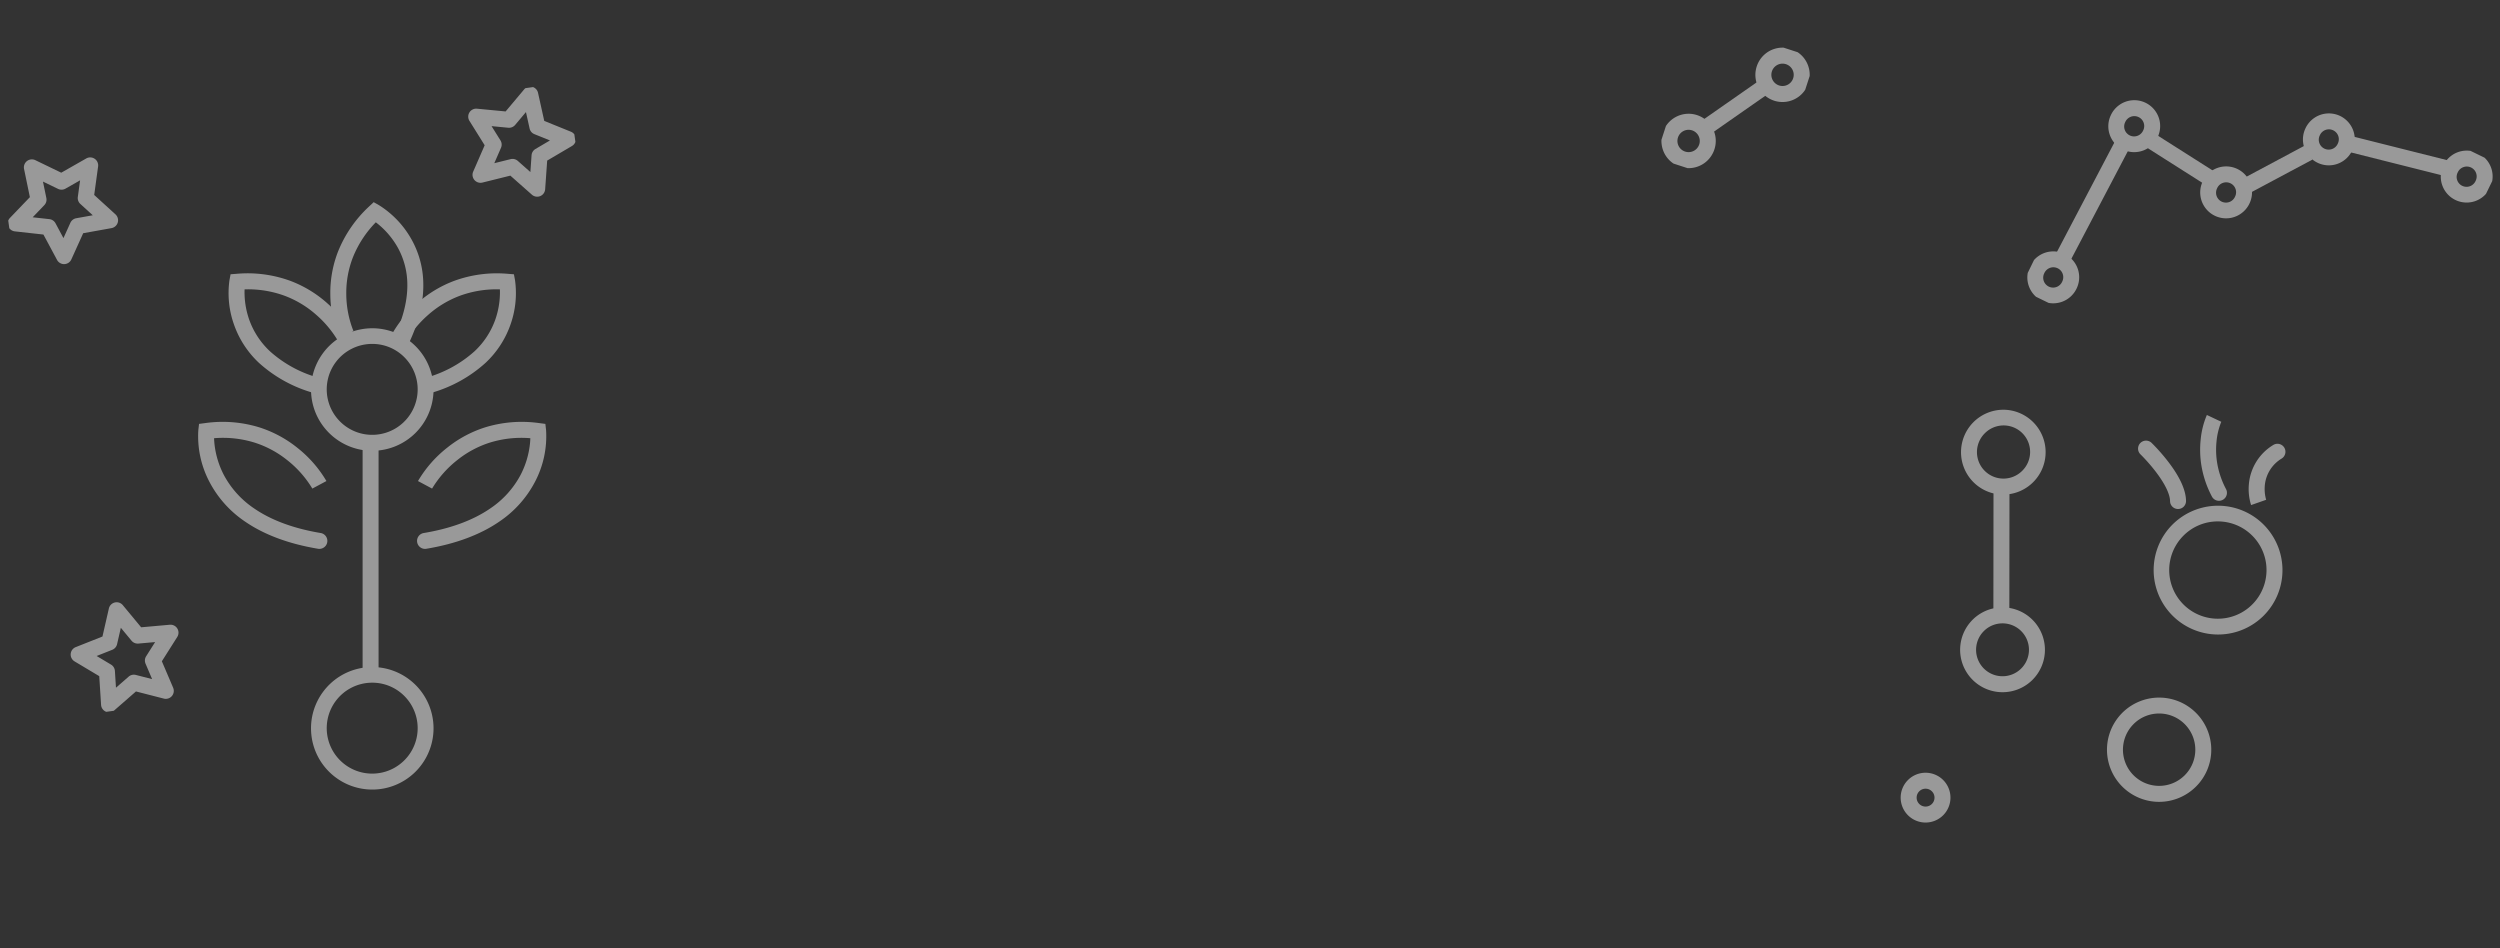 <svg xmlns="http://www.w3.org/2000/svg" width="782.978" height="297" xmlns:v="https://vecta.io/nano"><rect width="100%" height="100%" fill="#333333" stroke="none"/><defs><clipPath id="A"><path fill="none" stroke="#fff" stroke-width="5" d="M0 0h100.685v118.178H0z"/></clipPath><clipPath id="B"><path fill="none" stroke="#fff" stroke-width="5" d="M0 0h45.192v37.981H0z"/></clipPath><clipPath id="C"><path fill="none" stroke="#fff" stroke-width="5" d="M0 0h179.383v175.229H0z"/></clipPath><clipPath id="D"><path fill="none" stroke="#fff" stroke-width="5" d="M0 0h144.662v131.51H0z"/></clipPath></defs><g opacity=".5"><g transform="matrix(.438 -.899 .899 .438 632.623 90.494)" clip-path="url(#A)" fill="#fff"><path d="M84.453 74.561h0a8.1 8.1 0 0 1-.424-16.189c.143-.011.286-.011.424-.011a8.1 8.1 0 0 1 .421 16.192l-.421.008zm0-11.2h-.166a3.1 3.1 0 0 0 .158 6.2h.168a3.1 3.1 0 0 0-.16-6.2z"/><path d="M76.553 64.62L57.545 50.844l2.934-4.048L79.487 60.57zM59.734 38.535l-4.968-.561 2.446-21.664 4.969.562zm-4.759-27.006l-40.634-1.221.15-5 40.634 1.223z"/><path d="M7.799 15.899h0A8.1 8.1 0 0 1 1.78 2.379C3.215.777 5.232-.185 7.38-.29l.429-.011a8.1 8.1 0 0 1 .417 16.192l-.427.008zm.008-11.2h-.168a3.101 3.101 0 0 0 .16 6.2h.166a3.101 3.101 0 1 0-.156-6.2zm85.077 113.779a8.1 8.1 0 0 1-6.02-13.52c1.435-1.603 3.452-2.564 5.6-2.669l.429-.011a8.1 8.1 0 0 1 .421 16.192l-.43.008zm.006-11.2h-.168a3.101 3.101 0 1 0 .162 6.2h.166a3.101 3.101 0 1 0-.16-6.2zm-37.45-54.37h0a8.1 8.1 0 0 1-.422-16.189c.143-.011.286-.011.422-.011a8.1 8.1 0 0 1 .419 16.192l-.419.008zm0-11.2h-.166a3.101 3.101 0 0 0 .166 6.2h.167a3.101 3.101 0 0 0-.167-6.2zm6.031-23.748h0a8.1 8.1 0 0 1-6.02-13.52c1.435-1.603 3.452-2.564 5.6-2.669l.429-.011a8.1 8.1 0 0 1 .419 16.192l-.428.008zm.006-11.2h-.168a3.101 3.101 0 1 0 .162 6.2h.166a3.101 3.101 0 0 0-.158-6.2z"/><path d="M92.56 106.335a2.5 2.5 0 0 1-2.444-1.987l-6.3-30a2.5 2.5 0 0 1 3.811-2.607 2.5 2.5 0 0 1 1.08 1.58l6.3 30a2.5 2.5 0 0 1-2.447 3.014z"/></g></g><g transform="matrix(-.309 .951 -.951 -.309 568.605 18.17)" opacity=".5"><path d="M29.618 27.777L10.624 13.419l3.014-3.988 18.993 14.357z" fill="#fff"/><g clip-path="url(#B)" fill="#fff"><path d="M36.989 38.279h0a8.5 8.5 0 0 1-1.317-16.9 8.59 8.59 0 0 1 1.324-.1 8.5 8.5 0 0 1 1.314 16.9c-.437.067-.879.101-1.321.1zm.009-12c-.184 0-.367.015-.549.043a3.5 3.5 0 0 0 .54 6.957 3.4 3.4 0 0 0 .549-.043 3.5 3.5 0 0 0-.542-6.957zM8.192 16.697h0a8.5 8.5 0 0 1-1.309-16.9 8.58 8.58 0 0 1 1.323-.1 8.5 8.5 0 0 1 1.311 16.9 8.57 8.57 0 0 1-1.325.1zm.014-12a3.56 3.56 0 0 0-.548.043 3.5 3.5 0 1 0 3.999 2.916 3.5 3.5 0 0 0-3.451-2.959z"/></g></g><g opacity=".5"><g transform="matrix(.99 -.139 .139 .99 0 50.715)" clip-path="url(#C)"><path d="M167.435-.302a2.5 2.5 0 0 1 2.492 2.3l.708 8.985 7.8 4.512a2.5 2.5 0 0 1-.295 4.474l-8.327 3.449-1.878 8.816a2.5 2.5 0 0 1-4.346 1.1l-5.855-6.854-8.964.936a2.5 2.5 0 0 1-2.391-3.793l4.709-7.684-3.66-8.231a2.5 2.5 0 0 1 2.87-3.446l8.765 2.1 6.7-6.027a2.5 2.5 0 0 1 1.672-.637zm4.114 17.593l-4.551-2.634a2.5 2.5 0 0 1-1.241-1.968l-.413-5.246-3.914 3.519a2.5 2.5 0 0 1-2.255.572l-5.116-1.228 2.139 4.809a2.5 2.5 0 0 1-.153 2.322l-2.749 4.486 5.233-.546a2.5 2.5 0 0 1 2.161.863l3.418 4 1.09-5.142a2.5 2.5 0 0 1 1.488-1.789zM9.651.573a2.5 2.5 0 0 1 1.39.422l7.492 5.013 8.375-3.329a2.5 2.5 0 0 1 3.329 3l-2.452 8.673 5.753 6.946a2.5 2.5 0 0 1-1.828 4.094l-9.006.347-4.818 7.615a2.5 2.5 0 0 1-4.459-.473l-3.116-8.461-8.732-2.231a2.5 2.5 0 0 1-.927-4.387l7.082-5.574-.578-8.995A2.5 2.5 0 0 1 9.651.573zm8.584 10.743a2.5 2.5 0 0 1-1.391-.418l-4.373-2.93.337 5.252a2.5 2.5 0 0 1-.949 2.125l-4.135 3.253 5.1 1.3a2.5 2.5 0 0 1 1.727 1.558l1.817 4.942 2.813-4.446a2.5 2.5 0 0 1 2.017-1.162l5.259-.2-3.359-4.055a2.5 2.5 0 0 1-.481-2.276l1.43-5.061-4.889 1.941a2.5 2.5 0 0 1-.923.177zm-1.572 130.349a2.5 2.5 0 0 1 2.128 1.188l4.728 7.671 9 .455a2.5 2.5 0 0 1 1.779 4.119l-5.835 6.869 2.35 8.7a2.5 2.5 0 0 1-3.364 2.964l-8.332-3.433-7.55 4.924a2.5 2.5 0 0 1-3.858-2.283l.683-8.987-7.016-5.654a2.5 2.5 0 0 1 .979-4.375l8.759-2.125 3.213-8.421a2.5 2.5 0 0 1 2.1-1.6q.119-.012.236-.012zm10.548 14.052l-5.257-.265a2.5 2.5 0 0 1-2-1.185l-2.76-4.477-1.876 4.916a2.5 2.5 0 0 1-1.746 1.538l-5.114 1.241 4.095 3.3a2.5 2.5 0 0 1 .923 2.136l-.4 5.247 4.409-2.875a2.5 2.5 0 0 1 2.317-.218l4.865 2-1.369-5.077a2.5 2.5 0 0 1 .508-2.27z" fill="#fff"/></g></g><g opacity=".5" fill="#fff"><path d="M682.143 159.417a2.5 2.5 0 0 1-2.5-2.47c-.026-2.205-1.633-5.5-4.525-9.267a54.73 54.73 0 0 0-4.734-5.381 2.5 2.5 0 0 1 3.477-3.594 59.22 59.22 0 0 1 5.226 5.932c3.647 4.756 5.517 8.877 5.557 12.25a2.5 2.5 0 0 1-2.47 2.529zm12.818-2.572a2.5 2.5 0 0 1-2.214-1.336 31.85 31.85 0 0 1-3.283-9.7 30.51 30.51 0 0 1-.235-8.087 25.88 25.88 0 0 1 1.943-7.758l4.52 2.137v-.009a21.6 21.6 0 0 0-1.513 6.348 25.53 25.53 0 0 0 .239 6.691 26.89 26.89 0 0 0 2.754 8.049 2.5 2.5 0 0 1-2.21 3.665zm10.062 1.337a16.86 16.86 0 0 1-.675-6.724 15.9 15.9 0 0 1 7.587-12.075 2.5 2.5 0 0 1 2.728 4.19 10.99 10.99 0 0 0-5.319 8.189 12.33 12.33 0 0 0 .4 4.781v-.014z"/></g><g opacity=".5"><g transform="matrix(-.707 .707 -.707 -.707 740.448 194.709)" clip-path="url(#D)"><path d="M73.774.739a16.33 16.33 0 0 1 11.548 27.882c-4.663 4.654-11.666 6.051-17.758 3.542s-10.08-8.433-10.113-15.021 3.896-12.551 9.963-15.121a16.23 16.23 0 0 1 6.36-1.282zm0 27.666c4.583-.001 8.714-2.763 10.468-6.997s.784-9.108-2.456-12.35c-4.426-4.425-11.602-4.425-16.027.001s-4.425 11.602.001 16.027c2.121 2.132 5.007 3.328 8.014 3.319zm-52.793-4.8a20.19 20.19 0 0 1 3.983 39.971A20.19 20.19 0 0 1 1.677 49.753 20.19 20.19 0 0 1 13.1 25.199c2.493-1.056 5.173-1.597 7.88-1.592zm0 35.485a15.24 15.24 0 0 0 5.827-29.321 15.24 15.24 0 0 0-16.606 24.858c2.852 2.868 6.733 4.475 10.778 4.464zm115.144-8.706a7.8 7.8 0 0 1 5.515 13.315 7.8 7.8 0 0 1-13.315-5.515 7.81 7.81 0 0 1 7.799-7.799zm0 10.6a2.8 2.8 0 1 0 0-5.6 2.8 2.8 0 0 0-1.981 4.78 2.8 2.8 0 0 0 1.98.821zm-49.787-.389h.23c5.626.102 10.579 3.737 12.361 9.075s.01 11.219-4.426 14.682-10.572 3.755-15.317.73l-25.491 25.44a13.29 13.29 0 0 1-21.116 15.933 13.29 13.29 0 0 1 17.737-19.625l25.239-25.185a13.29 13.29 0 0 1 10.783-21.05zm0 21.572c3.938-.001 7.33-2.773 8.115-6.632s-1.256-7.736-4.881-9.274-7.831-.311-10.061 2.934-1.866 7.612.869 10.444l.013.013.172.172c1.507 1.473 3.522 2.312 5.63 2.343zm-43.958 43.6a8.3 8.3 0 0 0-.077-16.6 8.3 8.3 0 0 0-.077 16.6h.154z" fill="#fff"/></g></g><g opacity=".5" fill="#fff"><path d="M116.066 211.836a2.5 2.5 0 0 1-2.5-2.5v-68.888a2.5 2.5 0 1 1 5 0v68.888a2.5 2.5 0 0 1-2.5 2.5z"/><path d="M116.573 247.284c-9.851-.011-18.093-7.481-19.068-17.284s5.633-18.751 15.29-20.702 19.22 3.729 22.128 13.141-1.787 19.497-10.861 23.332a19.12 19.12 0 0 1-7.488 1.513zm0-33.473a14.24 14.24 0 1 0 10.066 4.17 14.14 14.14 0 0 0-10.066-4.17zm0-72.63c-9.851-.011-18.093-7.481-19.068-17.284s5.633-18.751 15.29-20.702 19.22 3.729 22.128 13.141-1.787 19.497-10.861 23.332a19.11 19.11 0 0 1-7.488 1.513zm0-33.473a14.24 14.24 0 1 0 10.066 4.17 14.14 14.14 0 0 0-10.066-4.17zm16.543 64.197a2.5 2.5 0 0 1-.409-4.966c8.452-1.411 15.461-4 20.834-7.695 4.02-2.689 7.306-6.337 9.56-10.616a27.4 27.4 0 0 0 2.856-9.448c.081-.733.122-1.385.14-1.936-4.257-.359-8.543.102-12.626 1.357a31.75 31.75 0 0 0-10.182 5.429 33.08 33.08 0 0 0-7.969 8.991v-.005l-4.409-2.357a37.42 37.42 0 0 1 9.1-10.409 36.78 36.78 0 0 1 11.822-6.374 39.03 39.03 0 0 1 17.035-1.369l1.936.253.223 1.94a30.69 30.69 0 0 1-3.482 16.222 34.02 34.02 0 0 1-11.17 12.442c-5.979 4.112-13.665 6.974-22.843 8.507a2.52 2.52 0 0 1-.416.034zm-33.09 0a2.51 2.51 0 0 1-.415-.035c-9.178-1.533-16.863-4.395-22.843-8.507a34.02 34.02 0 0 1-11.17-12.442 30.69 30.69 0 0 1-3.482-16.222l.223-1.94 1.936-.253a39.03 39.03 0 0 1 17.035 1.369 36.78 36.78 0 0 1 11.822 6.374 37.42 37.42 0 0 1 9.1 10.409l-4.409 2.357v.005a33.08 33.08 0 0 0-7.969-8.991 31.75 31.75 0 0 0-10.182-5.429c-4.083-1.255-8.369-1.716-12.626-1.357.019.612.067 1.347.167 2.176a27.42 27.42 0 0 0 2.947 9.435c2.285 4.235 5.581 7.84 9.595 10.493 5.352 3.638 12.31 6.192 20.681 7.59a2.5 2.5 0 0 1-.409 4.966z"/><path d="M125.977 108.548a2.5 2.5 0 0 1-2.265-3.554c2.732-5.878 4.028-11.444 3.851-16.543-.113-3.91-1.181-7.734-3.11-11.137-1.418-2.471-3.235-4.69-5.377-6.567a23.52 23.52 0 0 0-1.376-1.123c-3.084 3.141-5.517 6.861-7.159 10.945a30.54 30.54 0 0 0-2.09 11.353c-.003 4.041.765 8.046 2.261 11.8v-.006l-4.54 2.095a36.19 36.19 0 0 1-2.716-13.633 35.55 35.55 0 0 1 2.379-13.3c2.172-5.445 5.54-10.333 9.856-14.3l1.337-1.26 1.6.9a29.75 29.75 0 0 1 10.041 10.39 28.9 28.9 0 0 1 3.886 13.488c.24 5.944-1.209 12.337-4.307 19a2.5 2.5 0 0 1-2.271 1.452z"/><path d="M134.321 123.152a2.5 2.5 0 0 1-.736-4.89 37.79 37.79 0 0 0 15.038-8.247 25.03 25.03 0 0 0 6.442-9.754c.947-2.65 1.457-5.436 1.511-8.25a26.38 26.38 0 0 0-.014-1.382 33.33 33.33 0 0 0-12.607 2.029 31.79 31.79 0 0 0-9.9 6 33.32 33.32 0 0 0-7.505 9.465v-.005l-4.53-2.115c2.148-4.146 5.048-7.856 8.553-10.941a36.82 36.82 0 0 1 11.494-7.032c5.419-2.009 11.218-2.787 16.975-2.276l1.913.149.351 1.886a29.49 29.49 0 0 1-1.534 14.169 29.98 29.98 0 0 1-7.71 11.691 42.7 42.7 0 0 1-17 9.393 2.5 2.5 0 0 1-.741.11zm-35.48 0a2.5 2.5 0 0 1-.737-.112 42.7 42.7 0 0 1-17-9.393 29.98 29.98 0 0 1-7.71-11.691 29.49 29.49 0 0 1-1.534-14.169l.351-1.886 1.913-.149c5.757-.511 11.556.267 16.975 2.276a36.82 36.82 0 0 1 11.494 7.032 37.66 37.66 0 0 1 8.553 10.941l-4.531 2.115v.005a33.32 33.32 0 0 0-7.506-9.465 31.79 31.79 0 0 0-9.9-6 33.33 33.33 0 0 0-12.606-2.029c-.019.466-.026 1-.01 1.6a26.02 26.02 0 0 0 1.585 8.246 25.08 25.08 0 0 0 6.477 9.646 37.92 37.92 0 0 0 14.924 8.14 2.5 2.5 0 0 1-.736 4.89z"/></g></svg>